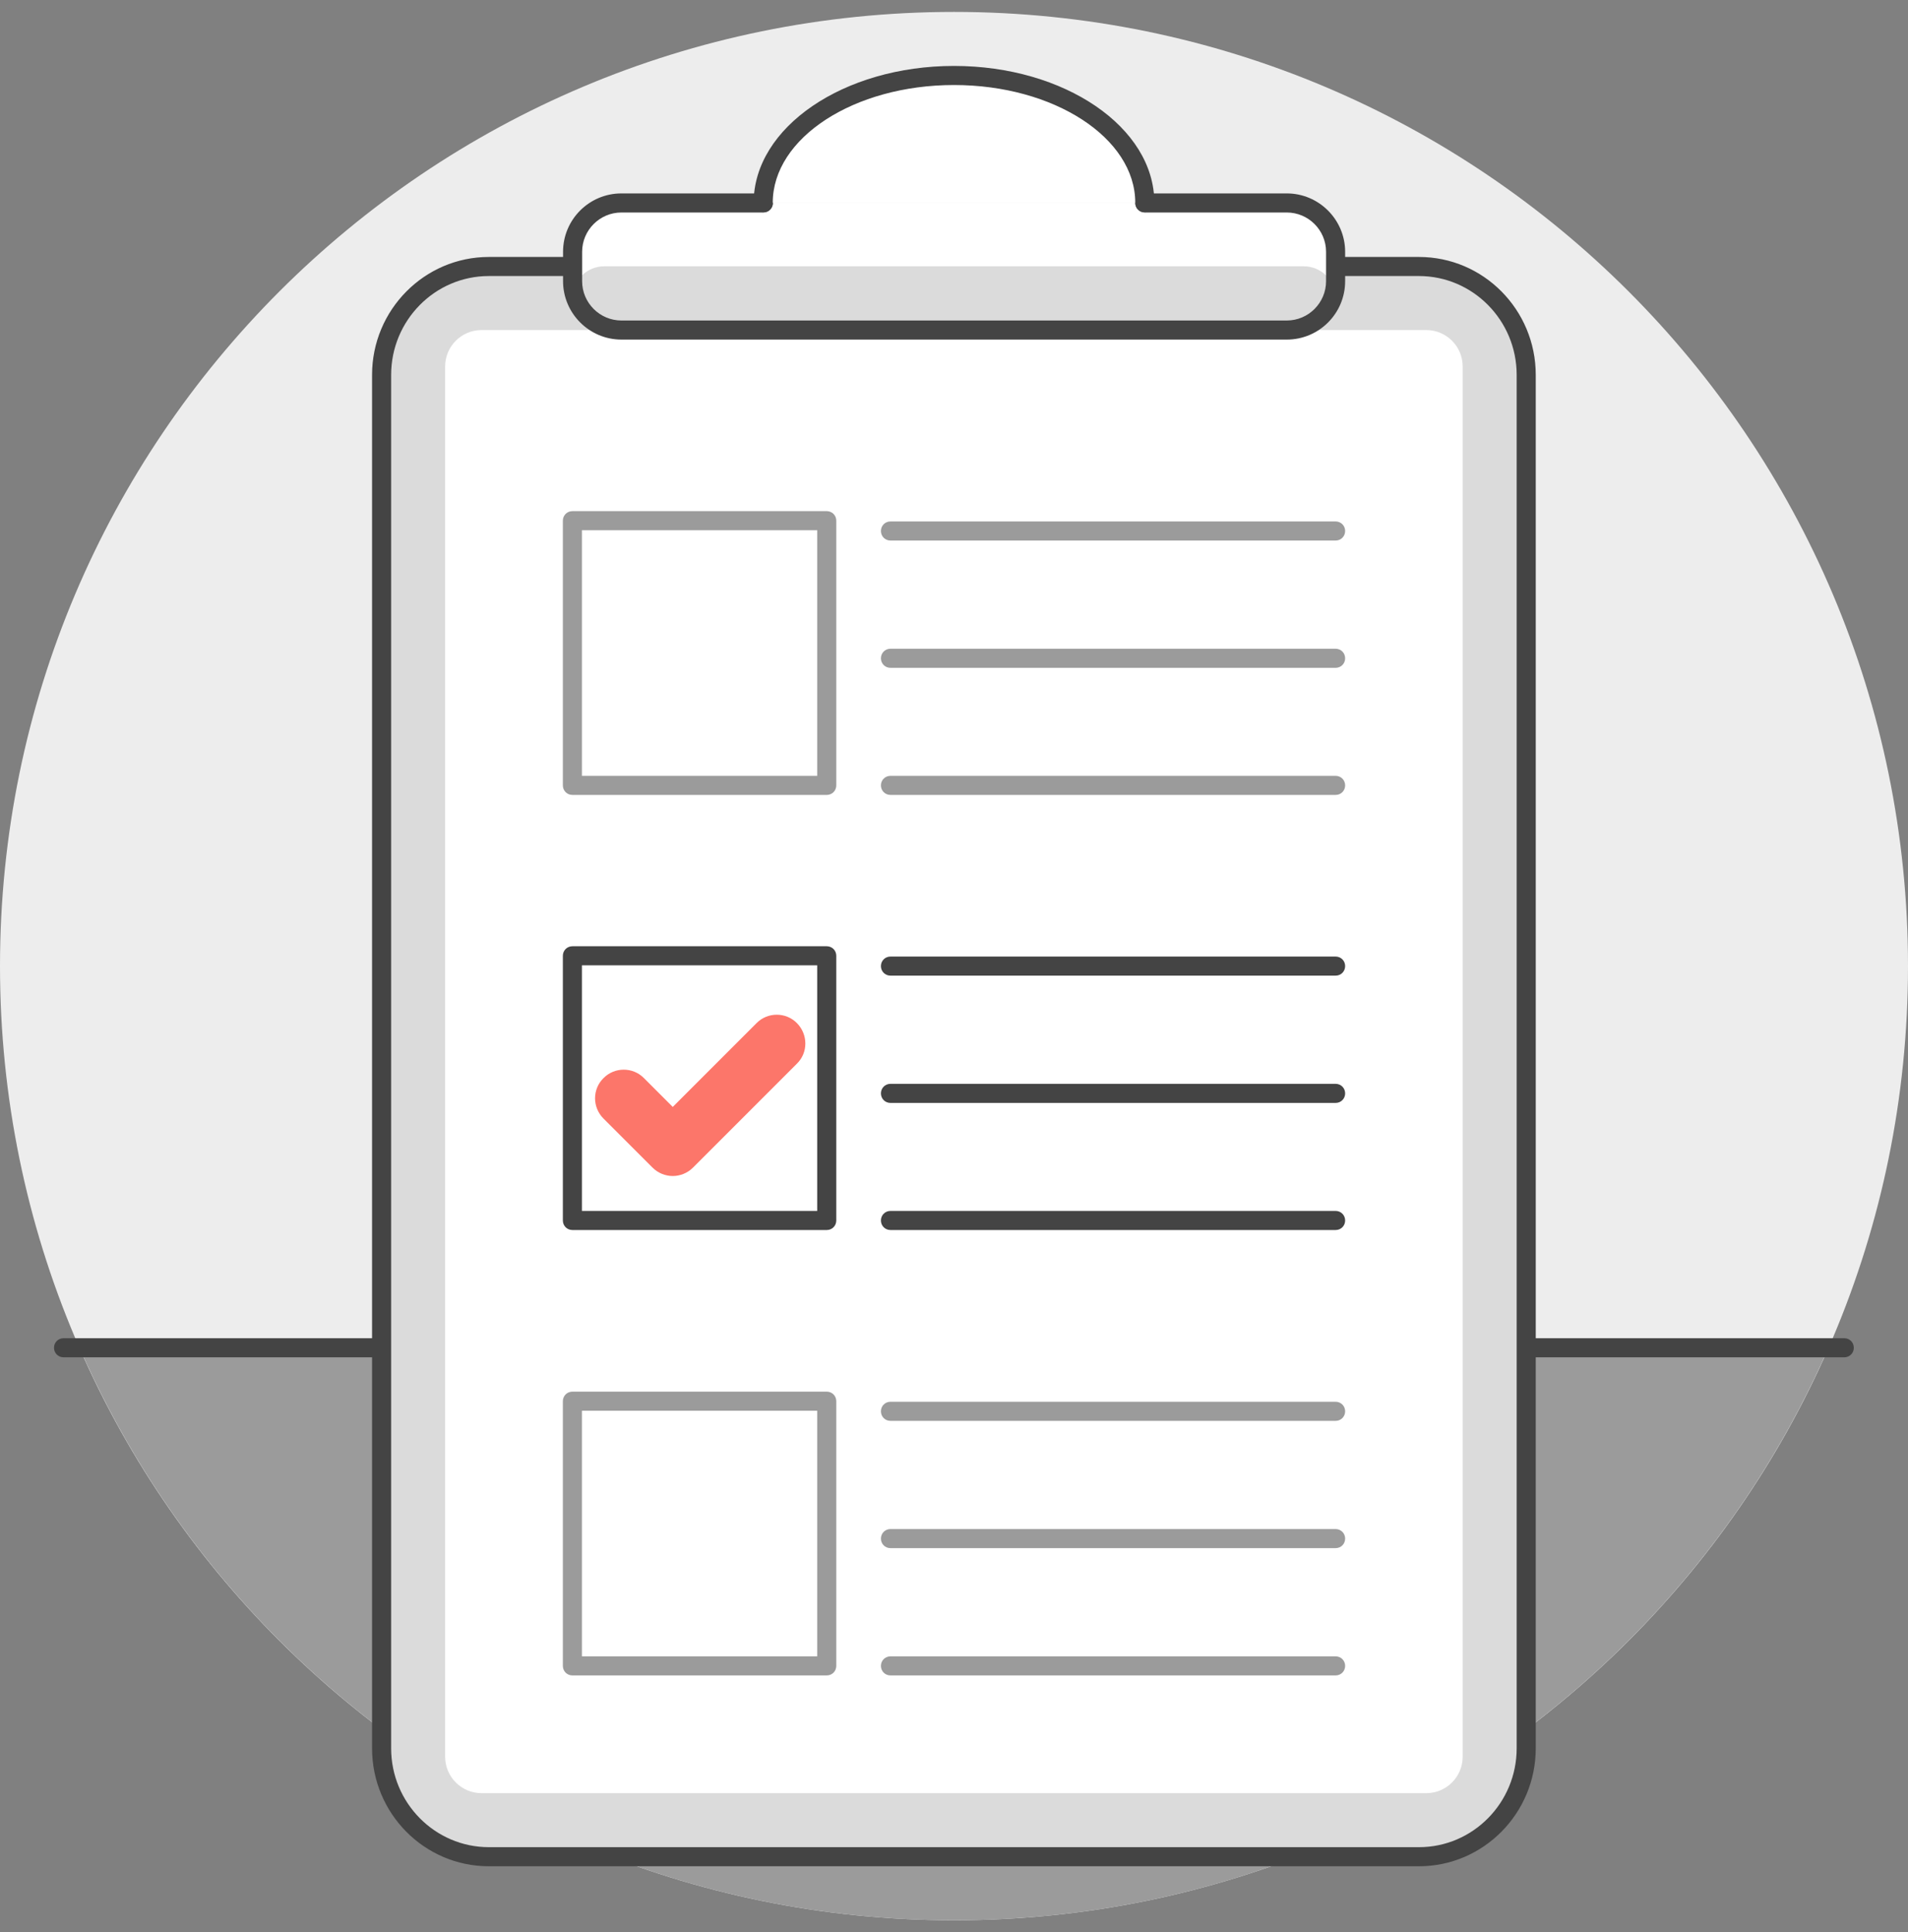 <svg viewBox="0 0 80 81" fill="none" xmlns="http://www.w3.org/2000/svg">
<rect x="0" y="0" width="80" height="81" fill="#808080" stroke="none"/>
<g id="Vet_Exam">
<path id="Vector" d="M40 80.5C62.091 80.5 80 62.591 80 40.5C80 18.409 62.091 0.5 40 0.5C17.909 0.5 0 18.409 0 40.5C0 62.591 17.909 80.5 40 80.5Z" fill="#EDEDED"/>
<path id="Vector_2" d="M76.664 56.5H3.336C9.512 70.628 23.6 80.5 40 80.5C56.4 80.5 70.488 70.628 76.664 56.5Z" fill="#9B9B9B"/>
<path id="Vector_3" d="M77.336 56.9H2.664C2.44 56.9 2.264 56.724 2.264 56.5C2.264 56.276 2.44 56.1 2.664 56.1H77.328C77.552 56.1 77.728 56.276 77.728 56.5C77.728 56.724 77.552 56.9 77.328 56.9H77.336Z" fill="#444444"/>
<path id="Vector_4" d="M59.36 11.164H20.64C18.077 11.164 16 13.242 16 15.804V73.188C16 75.751 18.077 77.828 20.64 77.828H59.36C61.923 77.828 64 75.751 64 73.188V15.804C64 13.242 61.923 11.164 59.36 11.164Z" fill="#DBDBDB"/>
<path id="Vector_5" d="M59.496 78.236H20.496C17.792 78.236 15.6 76.02 15.6 73.292V15.716C15.6 12.988 17.8 10.772 20.496 10.772H23.928C24.152 10.772 24.328 10.948 24.328 11.172C24.328 11.396 24.152 11.572 23.928 11.572H20.496C18.232 11.572 16.4 13.436 16.4 15.716V73.292C16.4 75.58 18.24 77.436 20.496 77.436H59.496C61.76 77.436 63.592 75.572 63.592 73.292V15.716C63.592 13.428 61.752 11.572 59.496 11.572H56.064C55.84 11.572 55.664 11.396 55.664 11.172C55.664 10.948 55.84 10.772 56.064 10.772H59.496C62.2 10.772 64.392 12.988 64.392 15.716V73.292C64.392 76.02 62.192 78.236 59.496 78.236Z" fill="#444444"/>
<path id="Vector_6" d="M59.8 13.836H20.192C19.348 13.836 18.664 14.52 18.664 15.364V73.644C18.664 74.488 19.348 75.172 20.192 75.172H59.8C60.644 75.172 61.328 74.488 61.328 73.644V15.364C61.328 14.52 60.644 13.836 59.8 13.836Z" fill="white"/>
<path id="Vector_7" d="M34.664 33.324H24C23.776 33.324 23.6 33.148 23.6 32.924V21.828C23.6 21.604 23.776 21.428 24 21.428H34.664C34.888 21.428 35.064 21.604 35.064 21.828V32.924C35.064 33.148 34.888 33.324 34.664 33.324ZM24.4 32.524H34.264V22.228H24.4V32.524Z" fill="#9B9B9B"/>
<path id="Vector_8" d="M56 33.324H37.336C37.112 33.324 36.936 33.148 36.936 32.924C36.936 32.7 37.112 32.524 37.336 32.524H56C56.224 32.524 56.4 32.7 56.4 32.924C56.4 33.148 56.224 33.324 56 33.324Z" fill="#9B9B9B"/>
<path id="Vector_9" d="M56 27.996H37.336C37.112 27.996 36.936 27.82 36.936 27.596C36.936 27.372 37.112 27.196 37.336 27.196H56C56.224 27.196 56.4 27.372 56.4 27.596C56.4 27.82 56.224 27.996 56 27.996Z" fill="#9B9B9B"/>
<path id="Vector_10" d="M56 22.66H37.336C37.112 22.66 36.936 22.484 36.936 22.26C36.936 22.036 37.112 21.86 37.336 21.86H56C56.224 21.86 56.4 22.036 56.4 22.26C56.4 22.484 56.224 22.66 56 22.66Z" fill="#9B9B9B"/>
<path id="Vector_11" d="M34.664 70.236H24C23.776 70.236 23.6 70.06 23.6 69.836V58.74C23.6 58.516 23.776 58.34 24 58.34H34.664C34.888 58.34 35.064 58.516 35.064 58.74V69.836C35.064 70.06 34.888 70.236 34.664 70.236ZM24.4 69.436H34.264V59.14H24.4V69.436Z" fill="#9B9B9B"/>
<path id="Vector_12" d="M56 70.236H37.336C37.112 70.236 36.936 70.06 36.936 69.836C36.936 69.612 37.112 69.436 37.336 69.436H56C56.224 69.436 56.4 69.612 56.4 69.836C56.4 70.06 56.224 70.236 56 70.236Z" fill="#9B9B9B"/>
<path id="Vector_13" d="M56 64.9H37.336C37.112 64.9 36.936 64.724 36.936 64.5C36.936 64.276 37.112 64.1 37.336 64.1H56C56.224 64.1 56.4 64.276 56.4 64.5C56.4 64.724 56.224 64.9 56 64.9Z" fill="#9B9B9B"/>
<path id="Vector_14" d="M56 59.564H37.336C37.112 59.564 36.936 59.388 36.936 59.164C36.936 58.94 37.112 58.764 37.336 58.764H56C56.224 58.764 56.4 58.94 56.4 59.164C56.4 59.388 56.224 59.564 56 59.564Z" fill="#9B9B9B"/>
<path id="Vector_15" d="M34.664 51.564H24C23.776 51.564 23.6 51.388 23.6 51.164V40.068C23.6 39.844 23.776 39.668 24 39.668H34.664C34.888 39.668 35.064 39.844 35.064 40.068V51.164C35.064 51.388 34.888 51.564 34.664 51.564ZM24.4 50.764H34.264V40.468H24.4V50.764Z" fill="#444444"/>
<path id="Vector_16" d="M56 51.564H37.336C37.112 51.564 36.936 51.388 36.936 51.164C36.936 50.94 37.112 50.764 37.336 50.764H56C56.224 50.764 56.4 50.94 56.4 51.164C56.4 51.388 56.224 51.564 56 51.564Z" fill="#444444"/>
<path id="Vector_17" d="M56 46.236H37.336C37.112 46.236 36.936 46.06 36.936 45.836C36.936 45.612 37.112 45.436 37.336 45.436H56C56.224 45.436 56.4 45.612 56.4 45.836C56.4 46.06 56.224 46.236 56 46.236Z" fill="#444444"/>
<path id="Vector_18" d="M56 40.9H37.336C37.112 40.9 36.936 40.724 36.936 40.5C36.936 40.276 37.112 40.1 37.336 40.1H56C56.224 40.1 56.4 40.276 56.4 40.5C56.4 40.724 56.224 40.9 56 40.9Z" fill="#444444"/>
<path id="Vector_19" d="M53.952 8.5H26.048C24.917 8.5 24 9.417 24 10.548V11.788C24 12.919 24.917 13.836 26.048 13.836H53.952C55.083 13.836 56 12.919 56 11.788V10.548C56 9.417 55.083 8.5 53.952 8.5Z" fill="white"/>
<path id="Vector_20" d="M54.664 11.164H25.336C24.598 11.164 24 11.76 24 12.496C24 13.232 24.598 13.828 25.336 13.828H54.664C55.402 13.828 56 13.232 56 12.496C56 11.76 55.402 11.164 54.664 11.164Z" fill="#DBDBDB"/>
<path id="Vector_21" d="M53.952 14.236H26.056C24.704 14.236 23.608 13.132 23.608 11.788V10.556C23.608 9.204 24.704 8.108 26.056 8.108H32.008C32.232 8.108 32.408 8.284 32.408 8.508C32.408 8.732 32.232 8.908 32.008 8.908H26.056C25.144 8.908 24.408 9.652 24.408 10.556V11.788C24.408 12.7 25.152 13.436 26.056 13.436H53.952C54.864 13.436 55.6 12.692 55.6 11.788V10.556C55.6 9.644 54.856 8.908 53.952 8.908H48C47.776 8.908 47.6 8.732 47.6 8.508C47.6 8.284 47.776 8.108 48 8.108H53.952C55.304 8.108 56.4 9.212 56.4 10.556V11.788C56.4 13.14 55.304 14.236 53.952 14.236Z" fill="#444444"/>
<path id="Vector_22" d="M40 3.164C35.584 3.164 32 5.548 32 8.5H48C48 5.556 44.416 3.164 40 3.164Z" fill="white"/>
<path id="Vector_23" d="M48 8.9C47.776 8.9 47.6 8.724 47.6 8.5C47.6 5.78 44.192 3.564 40 3.564C35.808 3.564 32.4 5.78 32.4 8.5C32.4 8.724 32.224 8.9 32 8.9C31.776 8.9 31.6 8.724 31.6 8.5C31.6 5.34 35.368 2.764 40 2.764C44.632 2.764 48.4 5.332 48.4 8.5C48.4 8.724 48.224 8.9 48 8.9Z" fill="#444444"/>
<path id="Vector_24" d="M28.208 49.3C27.904 49.3 27.592 49.18 27.36 48.948L25.304 46.892C24.832 46.42 24.832 45.66 25.304 45.196C25.768 44.724 26.536 44.724 27 45.196L28.208 46.404L31.72 42.892C32.184 42.42 32.952 42.42 33.416 42.892C33.88 43.364 33.888 44.124 33.416 44.588L29.056 48.948C28.824 49.18 28.512 49.3 28.208 49.3Z" fill="#FC766A"/>
</g>
</svg>
